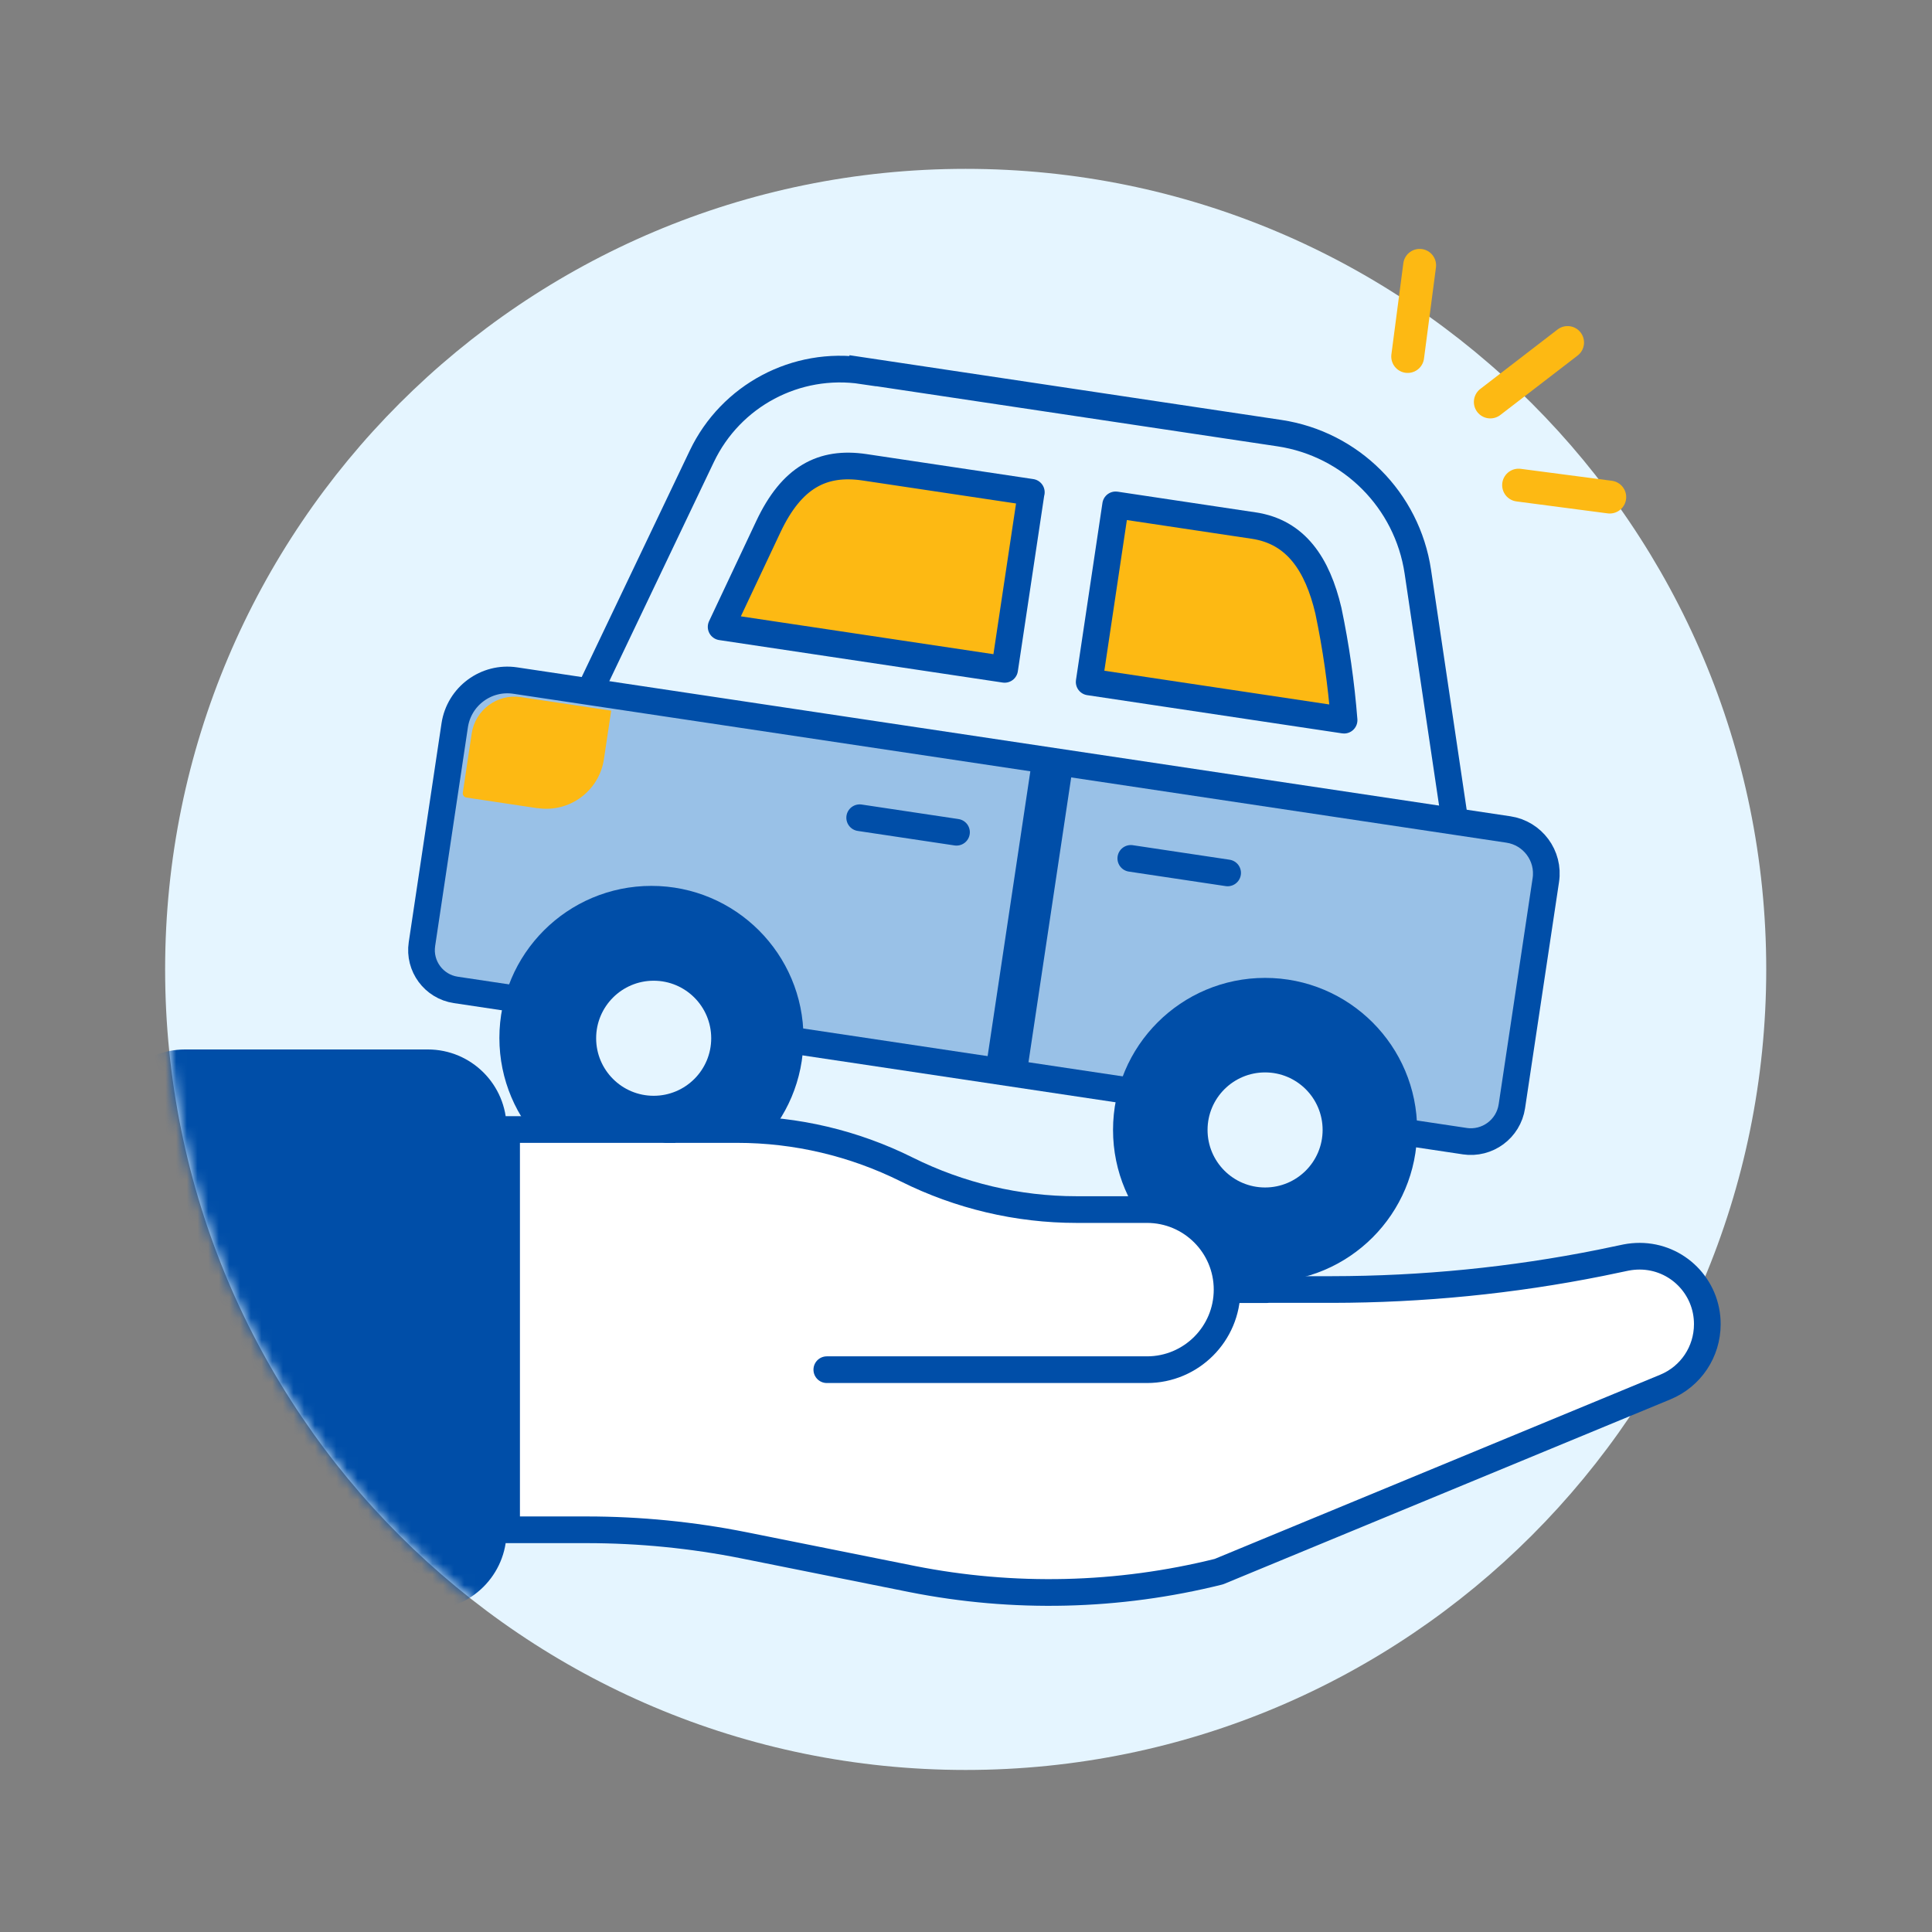 <svg width="181" height="181" viewBox="0 0 181 181" fill="none" xmlns="http://www.w3.org/2000/svg">
<rect x="0" y="0" width="181" height="181" fill="#808080" stroke="none"/>
<mask id="mask0_14_2112" style="mask-type:luminance" maskUnits="userSpaceOnUse" x="0" y="0" width="181" height="181">
<path d="M180.47 0.819H0.47V180.819H180.47V0.819Z" fill="white"/>
</mask>
<g mask="url(#mask0_14_2112)">
<path d="M90.47 165.819C131.891 165.819 165.47 132.241 165.47 90.819C165.47 49.398 131.891 15.819 90.47 15.819C49.048 15.819 15.47 49.398 15.47 90.819C15.47 132.241 49.048 165.819 90.47 165.819Z" fill="#E5F5FF"/>
<mask id="mask1_14_2112" style="mask-type:luminance" maskUnits="userSpaceOnUse" x="15" y="15" width="151" height="151">
<path d="M90.47 15.819C49.05 15.819 15.47 49.399 15.47 90.819C15.47 132.239 49.05 165.819 90.47 165.819H165.47V90.819C165.47 49.399 131.89 15.819 90.47 15.819Z" fill="white"/>
</mask>
<g mask="url(#mask1_14_2112)">
<path d="M80.83 34.729L119.87 40.579C126.57 41.589 131.83 46.849 132.83 53.559L136.43 77.799L54.86 65.569L65.75 42.749C68.47 37.049 74.59 33.799 80.83 34.739V34.729Z" fill="#E5F5FF" stroke="#004EA8" stroke-width="2.5"/>
<path d="M137.23 106.909L42.7 92.739C40.64 92.429 39.22 90.509 39.53 88.449L42.6 67.949C43.01 65.229 45.55 63.349 48.27 63.759L141.31 77.709C143.59 78.049 145.17 80.179 144.82 82.459L141.64 103.639C141.32 105.769 139.34 107.229 137.21 106.909H137.23Z" fill="#99C1E7" stroke="#004EA8" stroke-width="2.5"/>
<path d="M50.36 75.719L43.7 74.719C43.48 74.689 43.32 74.479 43.36 74.249L44.19 68.719C44.52 66.509 46.59 64.979 48.8 65.309L57.26 66.579L56.58 71.119C56.13 74.109 53.35 76.159 50.36 75.709V75.719Z" fill="#FDB913"/>
<path d="M98.51 72.089L94.38 99.629" stroke="#004EA8" stroke-width="3.87" stroke-linecap="round" stroke-linejoin="round"/>
<path d="M115.01 81.779L105.94 80.419" stroke="#004EA8" stroke-width="2.5" stroke-linecap="round"/>
<path d="M89.61 77.969L80.54 76.609" stroke="#004EA8" stroke-width="2.5" stroke-linecap="round"/>
<path d="M118.52 118.749C125.639 118.749 131.41 112.978 131.41 105.859C131.41 98.74 125.639 92.969 118.52 92.969C111.401 92.969 105.63 98.74 105.63 105.859C105.63 112.978 111.401 118.749 118.52 118.749Z" fill="#004EA8" stroke="#004EA8" stroke-width="2.71"/>
<path d="M118.52 111.249C121.497 111.249 123.91 108.836 123.91 105.859C123.91 102.882 121.497 100.469 118.52 100.469C115.543 100.469 113.13 102.882 113.13 105.859C113.13 108.836 115.543 111.249 118.52 111.249Z" fill="#E5F5FF"/>
<path d="M61.03 110.129C68.149 110.129 73.92 104.358 73.92 97.239C73.92 90.12 68.149 84.349 61.03 84.349C53.911 84.349 48.14 90.12 48.14 97.239C48.14 104.358 53.911 110.129 61.03 110.129Z" fill="#004EA8" stroke="#004EA8" stroke-width="2.71"/>
<path d="M61.24 102.659C64.217 102.659 66.63 100.246 66.63 97.269C66.63 94.292 64.217 91.879 61.24 91.879C58.263 91.879 55.85 94.292 55.85 97.269C55.85 100.246 58.263 102.659 61.24 102.659Z" fill="#E5F5FF"/>
<path d="M104.52 47.299L117.46 49.239C121.42 49.829 123.43 52.889 124.45 57.209C125.16 60.599 125.65 64.019 125.92 67.469L102.04 63.889L104.52 47.299Z" fill="#FDB913" stroke="#004EA8" stroke-width="2.5" stroke-linejoin="round"/>
<path d="M96.62 46.119L81 43.779C77.04 43.189 74.17 44.699 71.98 49.349C69.79 53.999 67.56 58.729 67.56 58.729L94.12 62.709L96.61 46.119H96.62Z" fill="#FDB913" stroke="#004EA8" stroke-width="2.5" stroke-linejoin="round"/>
<path d="M118.71 120.819H92.46L69.96 105.819H47.46V143.319H54.96C59.92 143.319 64.87 143.809 69.73 144.779L85.44 147.929C94.96 149.819 104.77 149.589 114.19 147.239L156.03 129.939C158.41 128.949 159.95 126.639 159.95 124.059C159.96 120.549 157.13 117.699 153.62 117.689C153.19 117.689 152.77 117.729 152.35 117.809L149.95 118.309C141.67 119.969 133.25 120.799 124.8 120.809H118.7L118.71 120.819Z" fill="white" stroke="#004EA8" stroke-width="2.5" stroke-linecap="round" stroke-linejoin="round"/>
<path d="M77.46 128.319H107.46C111.6 128.319 114.96 124.959 114.96 120.819C114.96 116.679 111.6 113.319 107.46 113.319H100.85C95.34 113.319 89.9 112.029 84.96 109.569C80.03 107.109 74.59 105.819 69.07 105.819H62.46" fill="white"/>
<path d="M77.46 128.319H107.46C111.6 128.319 114.96 124.959 114.96 120.819C114.96 116.679 111.6 113.319 107.46 113.319H100.85C95.34 113.319 89.9 112.029 84.96 109.569C80.03 107.109 74.59 105.819 69.07 105.819H62.46" stroke="#004EA8" stroke-width="2.5" stroke-linecap="round" stroke-linejoin="round"/>
<path d="M40.08 98.319H17.34C13.264 98.319 9.96 101.623 9.96 105.699V143.439C9.96 147.515 13.264 150.819 17.34 150.819H40.08C44.156 150.819 47.46 147.515 47.46 143.439V105.699C47.46 101.623 44.156 98.319 40.08 98.319Z" fill="#004EA8"/>
</g>
<path d="M139.62 37.659L146.86 32.089" stroke="#FDB913" stroke-width="3.08" stroke-linecap="round" stroke-linejoin="round"/>
<path d="M142.27 45.449L150.81 46.569" stroke="#FDB913" stroke-width="3.08" stroke-linecap="round" stroke-linejoin="round"/>
<path d="M131.88 33.399L133 24.859" stroke="#FDB913" stroke-width="3.08" stroke-linecap="round" stroke-linejoin="round"/>
</g>
</svg>
